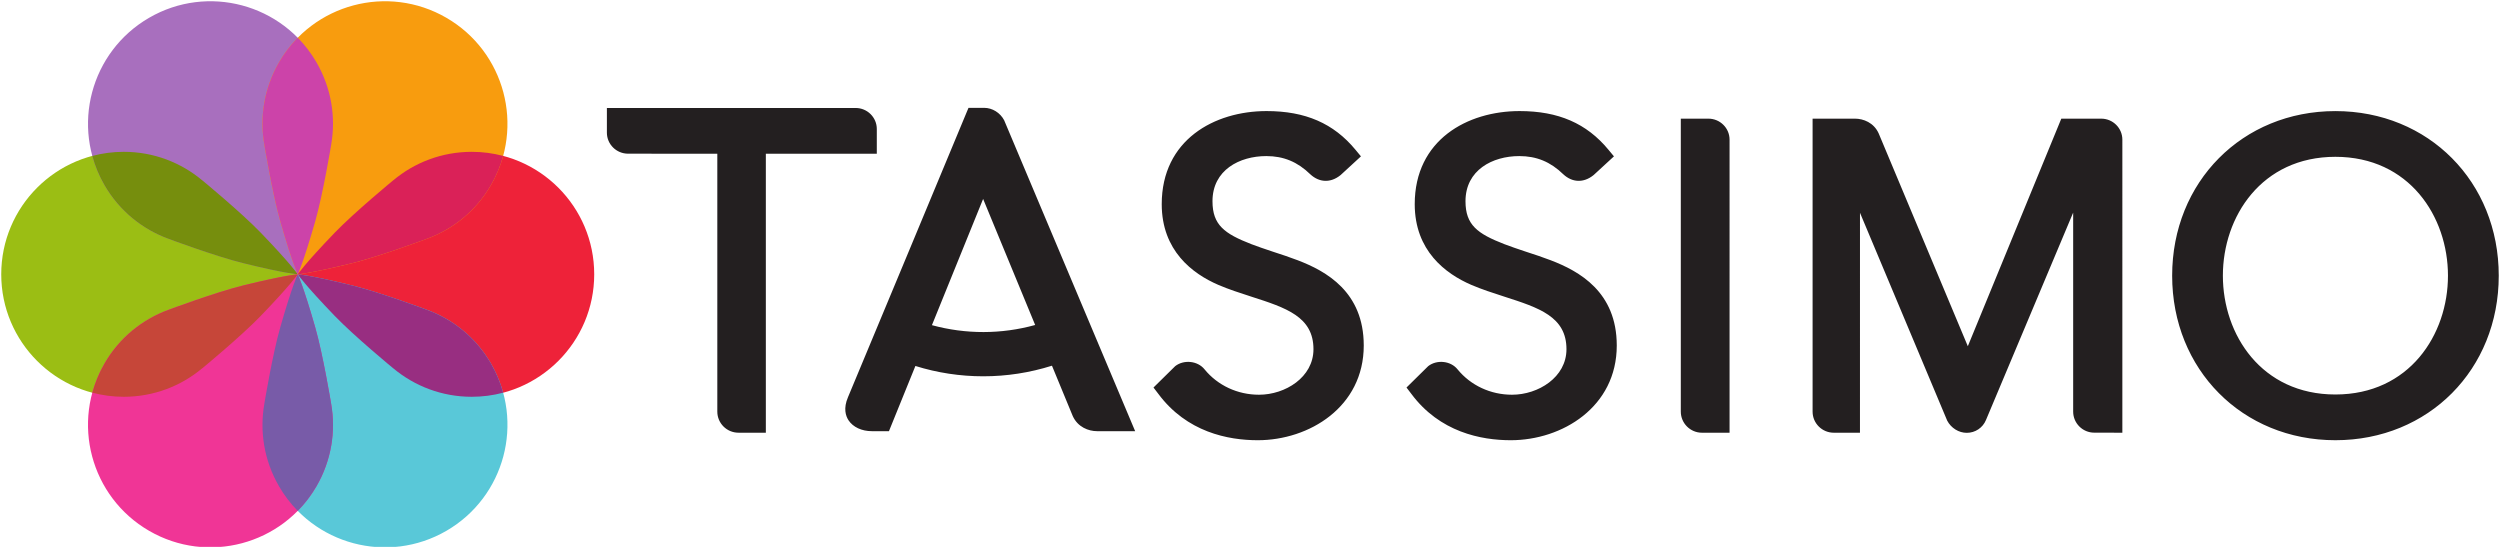 <?xml version="1.0" encoding="utf-8"?>
<!-- Generator: Adobe Illustrator 24.0.0, SVG Export Plug-In . SVG Version: 6.00 Build 0)  -->
<svg version="1.1" id="Layer_1" xmlns="http://www.w3.org/2000/svg" xmlns:xlink="http://www.w3.org/1999/xlink" x="0px" y="0px"
	 viewBox="0 0 480 105" style="enable-background:new 0 0 480 105;" xml:space="preserve">
<style type="text/css">
	.st0{clip-path:url(#SVGID_2_);fill:#EE2239;}
	.st1{clip-path:url(#SVGID_4_);fill:#9BBE14;}
	.st2{clip-path:url(#SVGID_6_);fill:#59C8D8;}
	.st3{clip-path:url(#SVGID_8_);fill:#982E81;}
	.st4{clip-path:url(#SVGID_10_);fill:#A86FBE;}
	.st5{clip-path:url(#SVGID_12_);fill:#768E0D;}
	.st6{clip-path:url(#SVGID_14_);fill:#F03596;}
	.st7{clip-path:url(#SVGID_16_);fill:#785BA8;}
	.st8{clip-path:url(#SVGID_18_);fill:#C64639;}
	.st9{clip-path:url(#SVGID_20_);fill:#F89C0E;}
	.st10{clip-path:url(#SVGID_22_);fill:#CC43A9;}
	.st11{clip-path:url(#SVGID_24_);fill:#DA2158;}
	.st12{clip-path:url(#SVGID_26_);fill:#231F20;}
</style>
<g>
	<g>
		<defs>
			<rect id="SVGID_1_" width="480" height="105"/>
		</defs>
		<clipPath id="SVGID_2_">
			<use xlink:href="#SVGID_1_"  style="overflow:visible;"/>
		</clipPath>
		<path class="st0" d="M90.579,29.15c12.981,0,23.51,10.528,23.51,23.519
			c0,12.987-10.528,23.516-23.51,23.516c-5.739,0-11-2.06-15.078-5.474l-0.006,0.002
			c0,0-7.417-6.104-11.237-10.065c-5.835-6.065-7.09-7.979-7.09-7.979
			s1.255-1.916,7.09-7.981C68.077,40.73,75.495,34.625,75.495,34.625h0.006
			C79.58,31.207,84.84,29.15,90.579,29.15"/>
	</g>
	<g>
		<defs>
			<rect id="SVGID_3_" width="480" height="105"/>
		</defs>
		<clipPath id="SVGID_4_">
			<use xlink:href="#SVGID_3_"  style="overflow:visible;"/>
		</clipPath>
		<path class="st1" d="M23.755,29.15c-12.984,0-23.516,10.528-23.516,23.519
			c0,12.987,10.531,23.516,23.516,23.516c5.742,0,10.994-2.06,15.072-5.474
			l0.009,0.002c0,0,7.417-6.104,11.237-10.065
			c5.835-6.065,7.093-7.979,7.093-7.979s-1.258-1.916-7.093-7.981
			C46.254,40.73,38.836,34.625,38.836,34.625h-0.009
			C34.749,31.207,29.497,29.15,23.755,29.15"/>
	</g>
	<g>
		<defs>
			<rect id="SVGID_5_" width="480" height="105"/>
		</defs>
		<clipPath id="SVGID_6_">
			<use xlink:href="#SVGID_5_"  style="overflow:visible;"/>
		</clipPath>
		<path class="st2" d="M94.261,69.785c6.513,11.239,2.679,25.62-8.552,32.133
			c-11.246,6.514-25.63,2.68-32.137-8.558C50.693,88.396,49.837,82.816,50.75,77.574
			h-0.003c0,0,1.562-9.483,3.075-14.769c2.318-8.087,3.348-10.138,3.348-10.138
			s2.288,0.126,10.462,2.139c5.336,1.314,14.339,4.675,14.339,4.675
			C86.973,61.305,91.381,64.82,94.261,69.785"/>
	</g>
	<g>
		<defs>
			<rect id="SVGID_7_" width="480" height="105"/>
		</defs>
		<clipPath id="SVGID_8_">
			<use xlink:href="#SVGID_7_"  style="overflow:visible;"/>
		</clipPath>
		<path class="st3" d="M67.63,54.807c5.336,1.314,14.339,4.676,14.339,4.676
			c5.003,1.822,9.411,5.338,12.291,10.303c1.045,1.805,1.826,3.689,2.345,5.611
			c-1.922,0.512-3.946,0.787-6.027,0.787c-5.739,0-11-2.06-15.078-5.475
			l-0.003,0.004c0,0-7.42-6.105-11.237-10.066
			c-5.834-6.06-7.093-7.975-7.093-7.975S59.459,52.797,67.63,54.807"/>
	</g>
	<g>
		<defs>
			<rect id="SVGID_9_" width="480" height="105"/>
		</defs>
		<clipPath id="SVGID_10_">
			<use xlink:href="#SVGID_9_"  style="overflow:visible;"/>
		</clipPath>
		<path class="st4" d="M60.764,11.97C54.25,0.736,39.864-3.102,28.63,3.415
			c-11.237,6.507-15.071,20.894-8.561,32.134
			c2.876,4.967,7.297,8.483,12.294,10.3c0,0,9.002,3.363,14.342,4.679
			c8.174,2.012,10.462,2.141,10.462,2.141s1.027-2.051,3.348-10.144
			c1.511-5.282,3.075-14.768,3.075-14.768H63.587
			C64.499,22.517,63.637,16.937,60.764,11.97"/>
	</g>
	<g>
		<defs>
			<rect id="SVGID_11_" width="480" height="105"/>
		</defs>
		<clipPath id="SVGID_12_">
			<use xlink:href="#SVGID_11_"  style="overflow:visible;"/>
		</clipPath>
		<path class="st5" d="M38.828,34.624h0.009c0,0,7.417,6.104,11.237,10.065
			c5.835,6.063,7.093,7.979,7.093,7.979s-2.294-0.129-10.462-2.141
			c-5.339-1.315-14.342-4.676-14.342-4.676
			c-4.997-1.82-9.417-5.336-12.294-10.303c-1.045-1.805-1.82-3.691-2.342-5.609
			c1.925-0.514,3.943-0.79,6.03-0.79C29.498,29.149,34.75,31.207,38.828,34.624"/>
	</g>
	<g>
		<defs>
			<rect id="SVGID_13_" width="480" height="105"/>
		</defs>
		<clipPath id="SVGID_14_">
			<use xlink:href="#SVGID_13_"  style="overflow:visible;"/>
		</clipPath>
		<path class="st6" d="M20.068,69.785c-6.513,11.239-2.676,25.62,8.561,32.133
			c11.234,6.514,25.618,2.68,32.134-8.558c2.874-4.964,3.732-10.544,2.823-15.786
			h0.003c0,0-1.564-9.483-3.078-14.769c-2.321-8.087-3.345-10.138-3.345-10.138
			s-2.291,0.126-10.462,2.139c-5.339,1.314-14.342,4.675-14.342,4.675
			C27.362,61.305,22.941,64.82,20.068,69.785"/>
	</g>
	<g>
		<defs>
			<rect id="SVGID_15_" width="480" height="105"/>
		</defs>
		<clipPath id="SVGID_16_">
			<use xlink:href="#SVGID_15_"  style="overflow:visible;"/>
		</clipPath>
		<path class="st7" d="M57.166,52.669c0,0,1.024,2.051,3.345,10.138
			c1.514,5.285,3.078,14.768,3.078,14.768h-0.003
			c0.91,5.244,0.051,10.823-2.823,15.787c-1.021,1.76-2.234,3.345-3.598,4.727
			c-1.369-1.382-2.579-2.967-3.597-4.727c-2.88-4.964-3.733-10.543-2.823-15.787
			H50.742c0,0,1.562-9.482,3.078-14.768C56.136,54.72,57.166,52.669,57.166,52.669"/>
	</g>
	<g>
		<defs>
			<rect id="SVGID_17_" width="480" height="105"/>
		</defs>
		<clipPath id="SVGID_18_">
			<use xlink:href="#SVGID_17_"  style="overflow:visible;"/>
		</clipPath>
		<path class="st8" d="M50.073,60.645c-3.817,3.961-11.234,10.068-11.234,10.068
			l-0.012-0.003c-4.078,3.414-9.33,5.474-15.071,5.474
			c-2.084,0-4.102-0.279-6.03-0.789c0.523-1.919,1.297-3.805,2.346-5.609
			c2.874-4.967,7.294-8.483,12.293-10.303c0,0,9.003-3.36,14.342-4.679
			c8.168-2.009,10.457-2.135,10.457-2.135S55.905,54.588,50.073,60.645"/>
	</g>
	<g>
		<defs>
			<rect id="SVGID_19_" width="480" height="105"/>
		</defs>
		<clipPath id="SVGID_20_">
			<use xlink:href="#SVGID_19_"  style="overflow:visible;"/>
		</clipPath>
		<path class="st9" d="M53.571,11.97C60.078,0.736,74.462-3.102,85.708,3.415
			c11.231,6.507,15.063,20.894,8.552,32.134c-2.874,4.967-7.288,8.483-12.291,10.3
			c0,0-9.002,3.363-14.339,4.679c-8.174,2.012-10.462,2.141-10.462,2.141
			s-1.03-2.051-3.348-10.144c-1.514-5.282-3.075-14.768-3.075-14.768h0.003
			C49.835,22.517,50.691,16.937,53.571,11.97"/>
	</g>
	<g>
		<defs>
			<rect id="SVGID_21_" width="480" height="105"/>
		</defs>
		<clipPath id="SVGID_22_">
			<use xlink:href="#SVGID_21_"  style="overflow:visible;"/>
		</clipPath>
		<path class="st10" d="M50.746,27.757h0.003c-0.913-5.24-0.057-10.819,2.823-15.786
			c1.015-1.76,2.229-3.336,3.598-4.721c1.363,1.384,2.577,2.961,3.594,4.721
			C63.641,16.938,64.5,22.517,63.59,27.757h0.003c0,0-1.568,9.483-3.078,14.768
			c-2.321,8.093-3.345,10.144-3.345,10.144s-1.03-2.051-3.348-10.144
			C52.307,37.24,50.746,27.757,50.746,27.757"/>
	</g>
	<g>
		<defs>
			<rect id="SVGID_23_" width="480" height="105"/>
		</defs>
		<clipPath id="SVGID_24_">
			<use xlink:href="#SVGID_23_"  style="overflow:visible;"/>
		</clipPath>
		<path class="st11" d="M81.97,45.849c0,0-9.002,3.36-14.339,4.678
			c-8.174,2.009-10.462,2.141-10.462,2.141s1.252-1.916,7.09-7.981
			c3.816-3.958,11.237-10.066,11.237-10.066h0.006
			c4.078-3.414,9.339-5.471,15.078-5.471c2.078,0,4.105,0.273,6.027,0.787
			c-0.52,1.922-1.3,3.808-2.345,5.609C91.387,40.516,86.97,44.029,81.97,45.849"
			/>
	</g>
	<g>
		<defs>
			<rect id="SVGID_25_" width="480" height="105"/>
		</defs>
		<clipPath id="SVGID_26_">
			<use xlink:href="#SVGID_25_"  style="overflow:visible;"/>
		</clipPath>
		<path class="st12" d="M198.752,62.398l-9.994-24.204l-9.829,24.237
			C185.443,64.205,192.257,64.197,198.752,62.398 M192.87,23.261l25.08,59.524h-7.318
			c-1.619,0-3.697-0.764-4.667-2.91l-3.988-9.66
			c-4.261,1.342-8.672,2.033-13.186,2.033c-4.459,0-8.822-0.667-13.035-1.982
			l-5.078,12.52h-3.279c-1.943,0-3.612-0.778-4.477-2.082
			c-0.556-0.844-1.027-2.3-0.108-4.443c0.91-2.121,22.666-54.422,22.885-54.954
			l0.255-0.601h3.003c1.57,0,3.078,0.937,3.844,2.387L192.87,23.261z
			 M403.433,22.781h-7.663l-17.948,43.696l-17.111-40.852
			c-0.939-2.102-2.973-2.844-4.558-2.844h-8.135V79.04
			c0,2.228,1.825,4.042,4.065,4.042h5.03l0.003-42.23l16.669,39.728l0.078,0.187
			c0.747,1.421,2.222,2.337,3.757,2.337c1.627,0,3.077-0.971,3.69-2.469
			l16.738-39.81v38.206c0,2.229,1.819,4.041,4.054,4.041l5.39,0.01V26.813
			C407.492,24.588,405.673,22.781,403.433,22.781z M328.012,22.781h-5.297v56.25
			c0,2.23,1.822,4.051,4.057,4.051h5.304V26.813
			C332.075,24.588,330.252,22.781,328.012,22.781z M249.159,49.969
			c-1.559-0.601-3.142-1.117-4.528-1.567l-0.547-0.183
			c-1.334-0.447-2.598-0.871-3.817-1.339c-5.168-2.009-7.471-3.679-7.471-8.246
			c0-5.987,5.189-8.666,10.336-8.666c3.313,0,5.994,1.108,8.453,3.504
			c1.703,1.573,3.874,1.714,5.813,0.138l3.901-3.589l-1.051-1.27
			c-4.192-5.066-9.616-7.426-17.069-7.426c-10.017,0-20.128,5.528-20.128,17.874
			c0,8.93,5.907,13.354,10.861,15.495c2.012,0.862,4.132,1.547,6.336,2.259
			c6.669,2.146,11.936,3.844,11.936,10.096c0,5.398-5.423,8.738-10.453,8.738
			c-4.123,0-7.937-1.781-10.462-4.874c-1.312-1.64-3.961-1.909-5.627-0.618
			l-4.174,4.11l0.913,1.192c5.465,7.378,13.408,8.925,19.107,8.925
			c9.864,0,20.351-6.372,20.351-18.188C261.84,56.017,254.606,52.053,249.159,49.969z
			 M297.736,49.969c-1.559-0.601-3.141-1.117-4.528-1.567l-0.549-0.183
			c-1.331-0.447-2.595-0.871-3.814-1.339c-5.168-2.009-7.471-3.679-7.471-8.246
			c0-5.987,5.188-8.666,10.333-8.666c3.315,0,5.994,1.108,8.456,3.504
			c1.702,1.573,3.871,1.714,5.813,0.138l3.9-3.589l-1.054-1.27
			c-4.188-5.066-9.612-7.426-17.065-7.426c-10.021,0-20.131,5.528-20.131,17.874
			c0,8.93,5.906,13.354,10.861,15.495c2.015,0.862,4.135,1.547,6.339,2.259
			c6.669,2.146,11.934,3.844,11.934,10.096c0,5.398-5.423,8.738-10.45,8.738
			c-4.123,0-7.937-1.781-10.465-4.874c-1.31-1.64-3.958-1.909-5.628-0.618
			l-4.171,4.11l0.91,1.192c5.468,7.378,13.411,8.925,19.107,8.925
			c9.867,0,20.354-6.372,20.354-18.188C310.418,56.017,303.184,52.053,297.736,49.969z
			 M470.01,52.93c0-11.336-7.423-22.822-21.615-22.822
			c-14.183,0-21.603,11.486-21.603,22.822s7.42,22.813,21.603,22.813
			C462.587,75.742,470.01,64.266,470.01,52.93z M479.76,52.93
			c0,18.012-13.479,31.591-31.365,31.591c-17.867,0-31.341-13.579-31.341-31.591
			c0-18.014,13.474-31.6,31.341-31.6C466.28,21.33,479.76,34.916,479.76,52.93
			z M168.348,29.519h-21.306v53.563l-5.258-0.003c-2.237,0-4.06-1.817-4.06-4.048
			V29.519l-17.132-0.012c-2.243,0-4.069-1.808-4.069-4.03v-4.745h47.761
			c2.24,0,4.063,1.808,4.063,4.036v4.751H168.348z"/>
	</g>
</g>
</svg>
